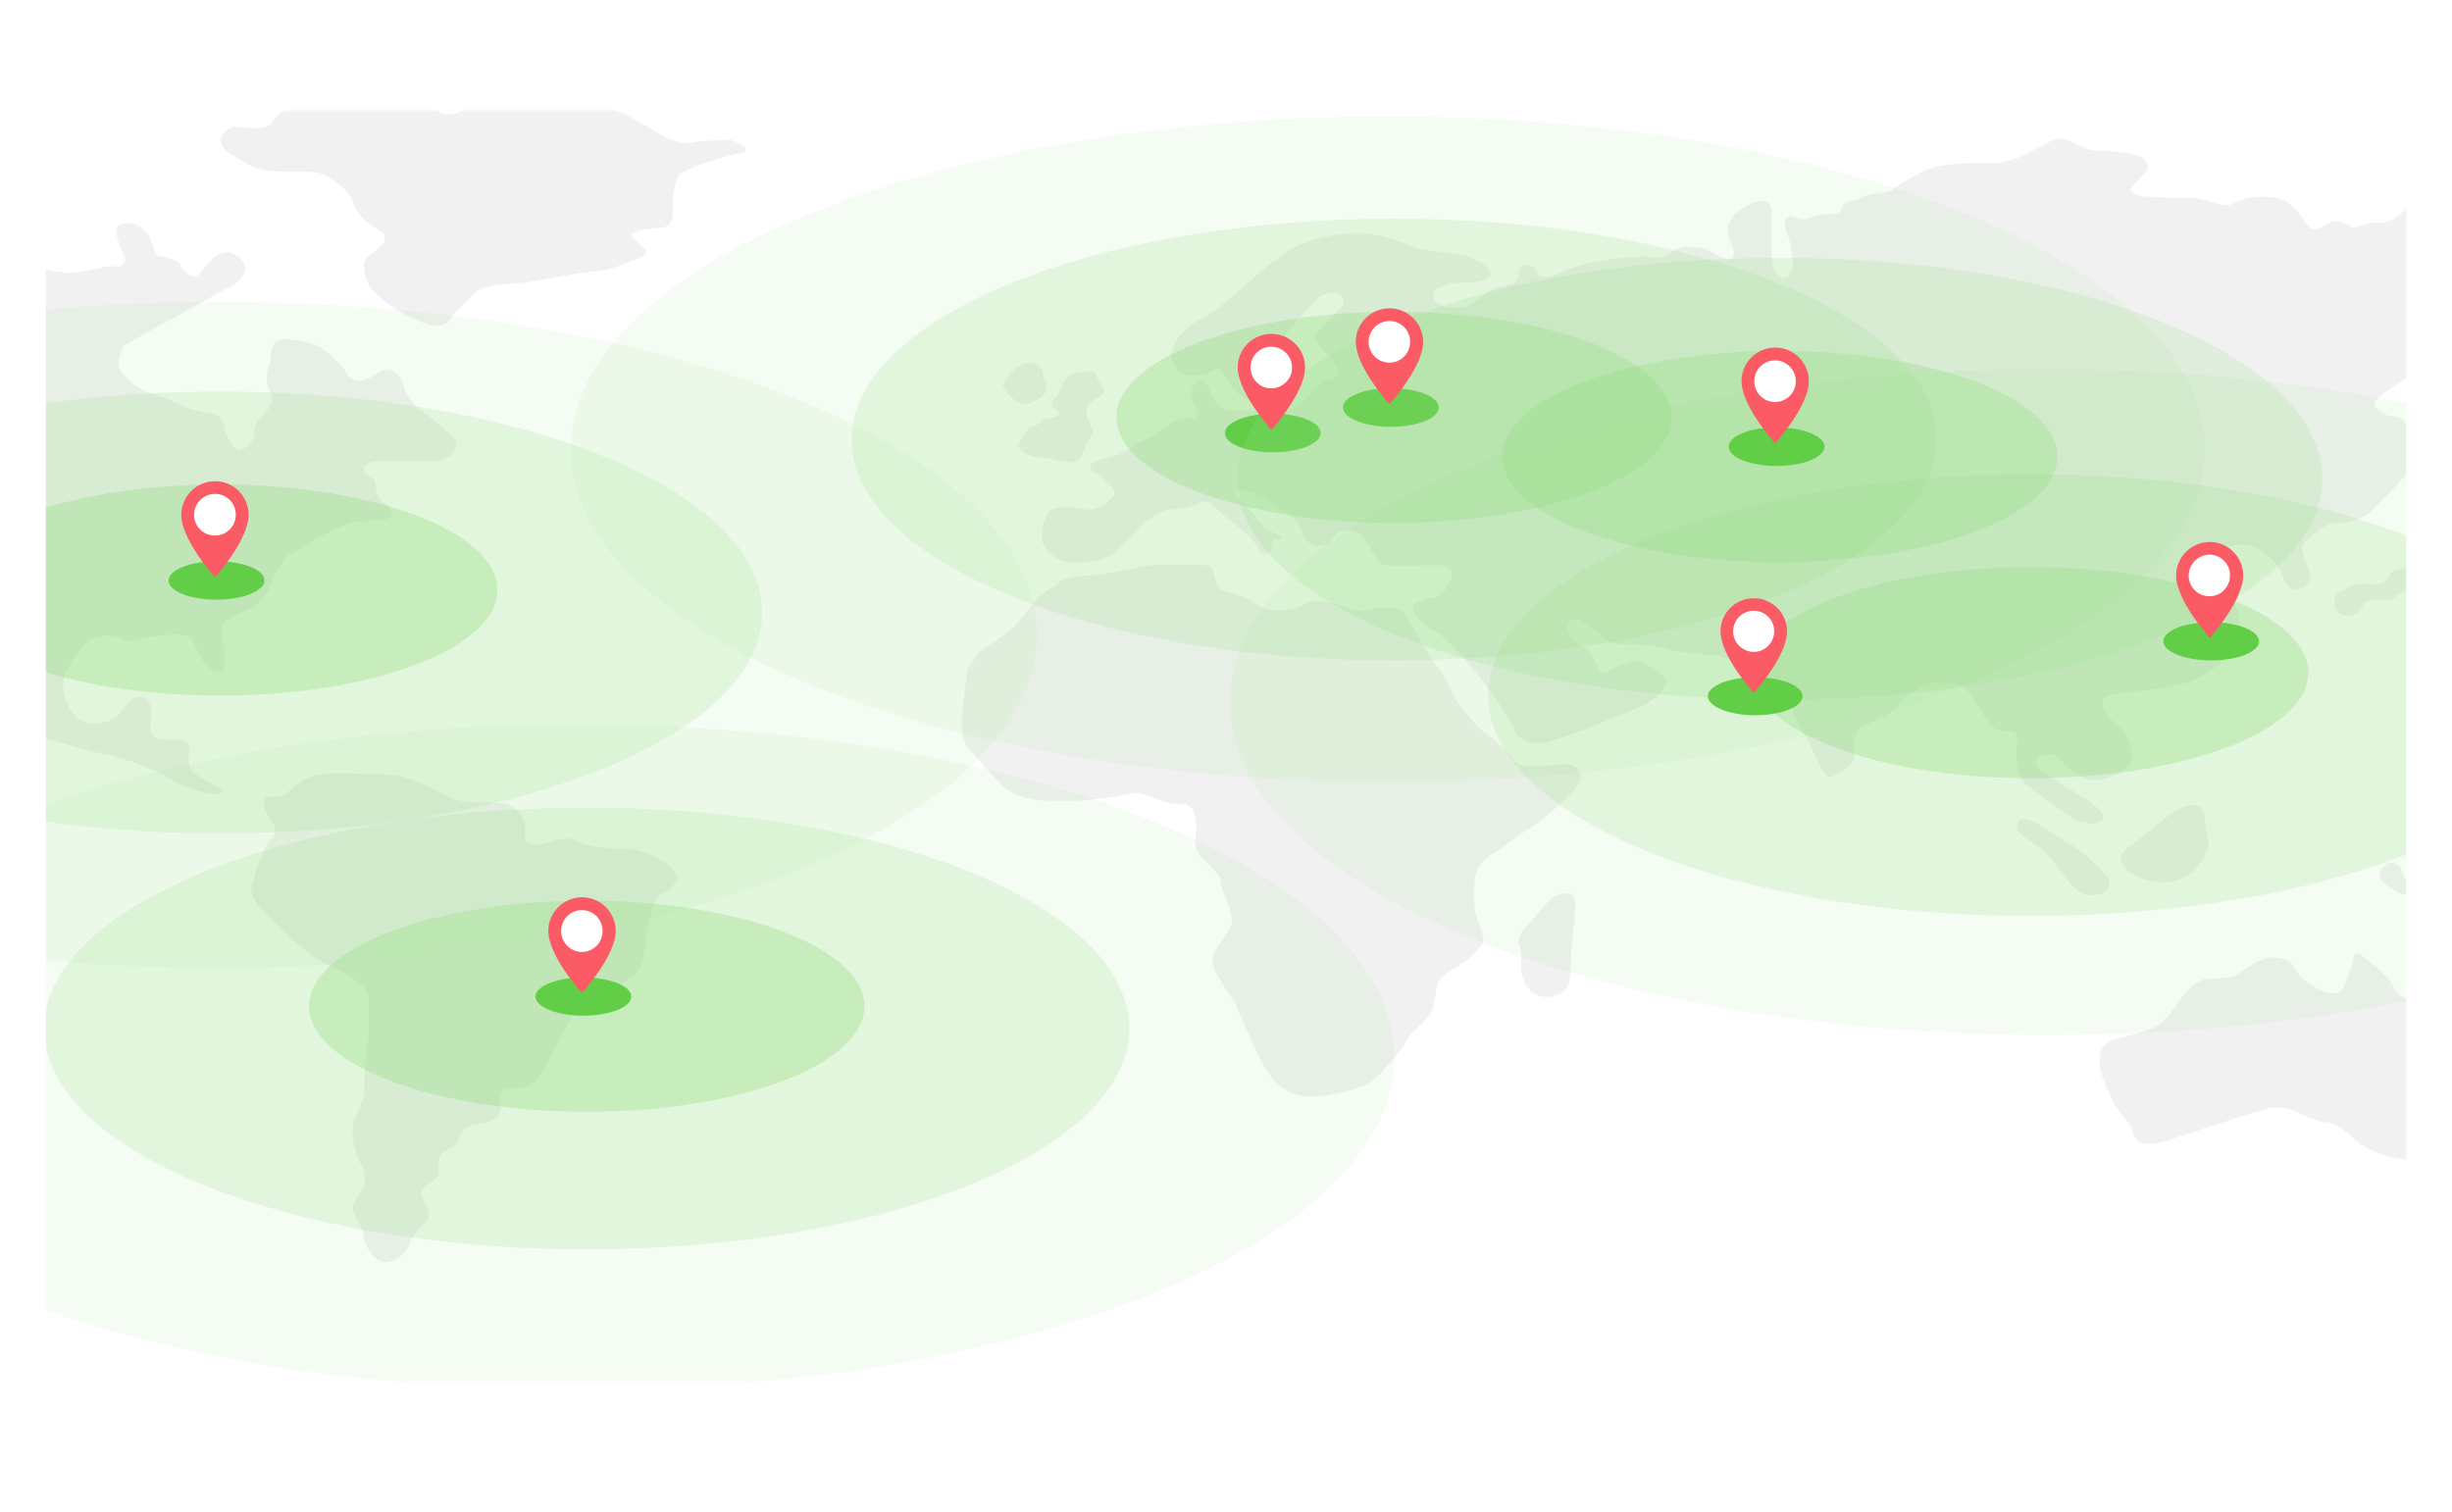 <svg width="535" height="330" fill="none" xmlns="http://www.w3.org/2000/svg"><rect width="100%" height="100%" fill="#333333" stroke="none"/><g clip-path="url(#Map new 3__a)"><path fill="#fff" d="M0 0h535v330H0z"/><mask id="Map new 3__b" style="mask-type:luminance" maskUnits="userSpaceOnUse" x="-167" y="24" width="830" height="278"><path d="M663 24.13h-830v277.566h830V24.13Z" fill="#fff"/></mask><g mask="url(#Map new 3__b)"><path d="M519.197 191.566c-.35-1.009.963-2.545 1.663-3.16 1.093-.263 2.23.088 2.93.966.437.658 0 2.238 1.662 2.545 1.662.307 3.762-.307 5.424-.614 1.662-.308 6.692 1.579 8.354 2.238 1.662.658 9.623 4.432 10.454 5.704a7.743 7.743 0 0 1 1.269 3.511c0 .658 2.493 1.58.393 2.545-1.662.746-3.455-.307-4.199-.966-.962-.745-3.193-2.237-4.199-2.237-1.268 0-1.662.965-4.593 1.272-2.318.263-5.161-1.185-6.254-1.887-1.138-1.185-3.412-3.686-3.762-4.432-.437-.965-2.931-1.887-3.762-1.887s-4.942-2.326-5.38-3.598Zm-61.017 41.293c0 1.536 2.231 6.363 3.368 8.557.963 1.141 3.019 3.686 3.325 4.432.437.965.831 3.818 3.368 3.818 1.837-.088 3.674-.395 5.423-.966 5.993-2.018 18.546-6.143 20.908-6.67 1.925-.483 3.98-.351 5.861.307.831.308 4.593 2.546 7.086 2.546 2.012 0 5.03 2.545 6.255 3.817 1.662 1.492 6.605 4.432 12.947 4.432 6.342 0 10.716-5.09 12.116-7.635 1.137-2.765 3.411-8.908 3.761-11.409.35-2.502-2.362-5.486-3.761-6.671l-5.424-3.51c-2.1-1.492-6.78-4.783-8.792-6.056-2.493-1.58-2.099-2.238-2.93-3.51-.831-1.273-4.199-4.125-6.255-5.705-1.662-1.273-2.1.307-2.1 1.273a26.257 26.257 0 0 1-2.099 5.704c-1.006 1.755-3.499 1.141-4.593.658-1.399-.658-4.417-2.369-5.423-4.124-1.269-2.238-1.663-2.853-4.593-3.16-2.931-.307-5.424 1.58-7.523 3.16-2.1 1.579-5.424 1.272-7.961 1.579-2.537.307-5.03 3.818-7.523 7.285-2.493 3.466-5.424 4.125-10.848 5.397-5.424 1.273-4.593 4.564-4.593 6.451Zm-16.752-50.464c-2.1-1.58-1.269-2.545-.831-3.511 1.662-.526 4.024.834 5.03 1.58 2.624 1.58 8.267 5.09 9.623 6.363 1.662 1.58 4.592 3.818 5.03 5.705.437 1.887-2.1 2.852-3.762 2.852s-3.368-.658-5.03-2.852a471.052 471.052 0 0 0-5.03-6.363l-5.03-3.774Zm22.614 2.852c-2.012 1.536-1.138 3.379-.438 4.125.831 1.053 3.762 3.159 8.792 3.159 6.255 0 8.354-5.397 9.185-6.977.831-1.58-.437-4.125-.437-6.363 0-2.238-.831-3.51-2.493-3.51-1.356 0-3.368.833-4.199 1.272-2.625 2.15-8.442 6.758-10.41 8.294Zm46.364-55.906c-1.356.746-1.138 2.633-.832 3.511a3.315 3.315 0 0 0 2.931 1.58c2.1 0 2.931-2.546 3.762-3.16.831-.614 2.93-.307 3.761-.307s2.1 0 2.931-.966c.831-.965 2.099-.965 2.93-.965 1.881-.132 3.762-.658 5.424-1.58 2.493-1.272 2.931-5.397 3.368-6.055.438-.659.438-1.273 0-2.546-.437-1.272 3.762-1.93 4.199-2.238.438-.307 2.931-1.579 2.931-2.545 0-.965-1.662-1.58-2.931-1.58-.918-.043-1.793-.351-2.493-.965-.437-.307-2.1-1.58-2.931-1.58s-1.268.966-1.268 1.58c0 .614-1.268 2.852-2.1 3.818-.831.965-1.268 3.818-1.662 5.704-.393 1.887-2.93 2.853-5.03 3.16-2.099.307-1.662 1.273-2.93 2.545-1.269 1.273-2.1.614-4.593.614s-3.762 1.01-5.467 1.975Zm-178.459 79.69v2.853c.438 4.125 3.324 5.704 5.424 5.704 2.1 0 3.762-.965 4.593-2.237.831-1.273.831-5.398.831-6.978 0-1.579.437-4.432.831-9.215.393-4.783-1.269-4.125-2.493-4.125-1.006 0-2.362.834-2.931 1.273l-5.861 6.67c-.831.965-1.269 2.545-.831 3.51.35.834.481 1.712.437 2.545Zm-106.2-77.803c-1.269 1.579-3.762 5.09-5.424 6.363-.962.746-3.412 2.545-5.424 3.817-2.012 1.273-3.367 3.686-3.761 4.784-.438 2.764-1.269 8.776-1.269 10.795 0 2.545.438 5.09 1.269 6.055.831.966 3.368 4.125 7.086 7.943 3.718 3.818 9.185 3.818 14.653 3.818 5.467 0 12.115-1.273 13.778-1.58 1.662-.307 3.324 0 5.423.965 2.1.966 2.931 1.273 5.861 1.273 2.931 0 3.325 3.818 2.931 6.977-.394 3.16 1.269 4.783 1.662 5.09.394.308 3.762 3.511 3.762 4.433.087 1.097.35 2.194.831 3.159.437.965 1.662 3.818 1.662 6.056s-4.199 5.704-4.199 8.293c0 2.59 2.93 6.363 4.199 8.25 1.268 1.887 2.931 6.978 6.692 14.306 3.762 7.328 8.792 7.284 11.285 7.284 2.493 0 8.354-1.272 11.285-2.545 2.93-1.272 8.354-8.557 9.185-10.137.831-1.579 2.493-2.545 4.199-4.432 1.706-1.887 1.662-5.397 2.1-6.977.437-1.58 1.662-2.545 3.761-3.818 2.1-1.272 5.862-4.125 6.255-5.704.394-1.58-1.268-4.784-1.662-6.67-.394-1.887-.437-5.091 0-7.636a7.366 7.366 0 0 1 2.493-4.125c2.1-1.492 6.867-4.827 9.186-6.363 2.93-1.887 8.354-6.363 10.453-9.215 2.1-2.852 0-4.432-1.268-4.783s-4.593.307-8.354.307c-3.762 0-4.199-1.273-4.593-1.887-.394-.614-3.368-3.818-5.03-4.783-1.662-.965-6.692-6.67-7.523-8.557-.831-1.887-2.1-5.09-3.762-6.67s-5.424-9.215-7.086-11.453c-1.662-2.238-6.692-.966-8.354-.615-1.662.351-6.692-1.579-8.354-1.887-1.663-.307-4.156 0-4.593.308a11.487 11.487 0 0 1-6.692 1.579c-3.368-.307-5.424-2.238-6.692-2.852-1.269-.614-5.031-1.273-5.862-2.238-.831-.965-.831-4.783-2.493-4.783s-9.185-.307-12.116 0c-2.93.307-8.354 1.887-14.215 2.238-4.68.263-6.124 1.36-6.255 1.931-1.268.614-4.024 2.413-5.03 3.686Zm1.706-50.158c0-.965-1.269-1.58-2.494-1.93-3.368 0-5.03 3.16-5.861 4.125-.831.965.831 3.16 2.931 4.432 2.099 1.272 4.155-.308 5.424-1.273 1.006-.746.962-2.457.831-3.16a4.773 4.773 0 0 1-.831-2.194Zm2.493 6.057c-1.269.965.437 2.238.831 2.545 1.006.965-.831 1.58-2.1 1.58-1.268 0-1.268 1.272-2.93 1.58-1.662.307-2.493 2.238-3.368 3.817-.875 1.58 2.493 3.16 4.593 3.16 2.099 0 4.592 1.272 7.085.965 2.494-.307 2.1-2.852 3.762-5.09s-.831-3.51-.831-5.705c0-2.194 2.931-3.16 3.762-4.125.831-.965-1.269-2.545-1.269-3.16 0-.614 0-1.886-3.324-1.579-3.324.307-4.199 2.238-4.593 3.16-.393.921-.393 1.886-1.618 2.852Z" fill="#F1F1F1"/><path d="M263.801 81.378a9.5 9.5 0 0 1-3.324.614c-2.1 0-2.931 0-4.593-2.852-1.662-2.853 2.493-7.943 6.255-9.523 3.761-1.58 12.947-10.795 17.539-13.954 4.593-3.16 10.848-4.783 16.709-4.783 5.861 0 10.847 2.852 13.778 3.51 2.931.658 7.961.966 10.016 1.58 2.056.614 5.031 2.545 5.031 3.818 0 1.272-2.494 1.887-5.862 1.887s-6.692.965-6.692 2.852 2.493 2.545 5.424 2.545c2.93 0 4.593-1.887 6.255-3.16 1.662-1.272 3.324-1.272 5.423-1.886 2.1-.615 1.269-2.853 2.1-3.818.831-.965 2.931 0 3.324.614.394.615.438 1.887 2.493 1.58 2.056-.307 4.199-1.887 8.355-2.852a86.285 86.285 0 0 1 12.947-1.624c1.662 0 2.493.614 3.324.307s3.368-1.887 4.593-2.238c1.224-.35 4.199 0 5.03.308.831.307 3.368 1.887 5.03 2.238 1.662.35 1.268-1.58 1.268-2.238 0-.659-1.268-2.238-1.268-4.125s1.662-3.51 2.099-3.818c.438-.307 3.368-2.545 5.424-2.545 1.662 0 2.1 1.492 2.1 2.238v9.215c0 2.238.437 5.397 2.493 5.397 1.662 0 2.099-2.106 2.099-3.16-.131-1.36-.481-4.387-.831-5.397-.437-1.272-1.268-2.852-.831-4.124.437-1.273 2.1-.659 2.931-.308.831.351 2.099 0 2.93-.307a11.385 11.385 0 0 1 4.199-.658c2.1 0 2.1-.965 2.493-1.887.394-.921 2.494-.965 2.931-1.273 1.443-.746 2.974-1.184 4.593-1.272 1.181-.044 2.318-.395 3.368-.966 1.531-1.053 5.248-3.422 7.96-4.432 3.325-1.272 8.355-1.272 12.116-1.272a20.433 20.433 0 0 0 6.692-.966c1.269-.307 6.255-3.16 8.355-4.125 2.099-.965 5.423 1.273 7.086 1.931 1.662.659 4.199.307 8.791.966 4.593.658 4.199 1.887 4.593 2.852.394.965-1.662 2.545-3.324 4.432-1.356 1.536 1.662 2.106 3.324 2.238 2.231.088 7.261.307 9.623.307 2.93 0 5.861 1.58 7.523 1.58s3.324-1.887 7.523-1.887 6.255.966 7.524 2.545c1.268 1.58 2.493 3.818 3.761 4.432 1.269.615 3.368-1.272 4.593-1.58 1.225-.307 3.761.966 4.199 1.273.437.307 3.368-1.272 5.424-.965 2.055.307 3.761-.966 5.423-2.238 1.662-1.273 2.931-1.273 7.524-1.273 4.592 0 9.185 2.238 12.115 4.125 2.931 1.887 10.017.965 13.779.965 3.761 0 4.592.615 5.861 2.239 1.268 1.623 6.254 1.272 8.791 1.272 2.537 0 7.524 1.273 10.017 1.273 2.493 0 6.692-1.887 12.116-1.887 5.424 0 12.553 2.545 15.046 3.817 2.493 1.273 8.355 4.125 10.017 4.784 1.662.658 4.199.307 3.761 2.545-.437 2.238-2.93 2.852-5.861 3.16-2.93.306-5.424-1.888-7.129-2.546-1.706-.658-3.762 0-5.031.615-1.268.614-1.662 2.545-2.099 4.432-.437 1.886-2.1 2.237-4.593 2.545-2.493.307-4.199 1.58-6.254 2.545a28.903 28.903 0 0 1-10.848 2.238c-4.593 0-9.623 1.58-10.06 1.887-.438.307-2.931 2.852-2.931 4.432 0 1.58-4.592 5.09-5.861 6.363-1.268 1.272-5.861 4.783-8.354 4.783-2.493 0-2.931-2.852-2.1-6.67s5.03-6.056 7.524-7.285c2.493-1.228 8.354-2.852 9.622-4.432 1.269-1.58-1.268-1.272-3.368-1.272-2.099 0-3.761-.966-5.861-.966-2.099 0-4.199 3.51-7.523 5.398-3.324 1.887-6.255 1.272-8.792.614s-8.354-.614-12.553 0c-4.199.614-9.623 4.783-12.116 6.67-2.493 1.887 1.268 4.125 3.368 4.125 2.099 0 3.324 2.545 4.199 4.783.875 2.238 0 5.705-.831 6.978-.831 1.272-6.692 7.284-8.354 8.908-1.662 1.623-5.03 2.545-7.524 2.545-2.493 0-4.592 2.238-6.692 3.818-2.099 1.579.438 5.09.831 6.977.394 1.887-1.268 3.818-2.93 3.818-1.662 0-2.493-1.58-3.368-3.818s-4.199-5.091-6.255-5.705c-2.056-.614-3.368-.614-6.255.614-2.887 1.229-.831 2.853-.437 3.16.393.307 3.368.614 3.761 1.273.394.658 0 .965-1.268 2.238-1.006 1.009-.7 2.545-.438 3.159.832 1.887 2.45 6.407 2.1 9.215-.437 3.511-7.523 9.216-12.947 10.488-5.424 1.273-9.185 1.273-14.609 2.238-5.424.965-.831 5.398 1.268 7.285 2.1 1.886 2.931 5.397 2.494 7.284-.438 1.887-5.031 3.818-7.524 4.125-2.493.307-5.423-1.887-6.692-3.16-1.268-1.272-2.099-2.545-3.762-2.545-1.662 0-2.843.922-2.843 2.194 0 1.273 10.017 6.978 11.723 8.25 1.705 1.273 3.761 2.852 2.493 4.125-1.006 1.009-4.024.439-5.424 0-2.93-2.019-9.273-6.495-11.285-8.25-2.493-2.238-1.662-7.284-1.662-9.522 0-2.238-1.662-1.58-3.762-1.931-2.099-.351-3.368-3.16-5.861-6.977-2.493-3.818-4.592-3.511-7.96-3.511-3.368 0-7.961 4.125-8.792 5.398-.831 1.272-3.324 2.545-6.692 3.817-3.368 1.273-2.1 5.705-2.493 7.285-.394 1.58-4.199 4.125-5.424 4.125-1.225 0-3.324-5.398-4.199-6.978-.875-1.579-3.762-6.977-4.593-9.522s-3.324-3.159-5.861-3.51c-2.537-.352-3.324-3.16-4.199-4.125-.875-.966-5.03-2.546-6.692-2.546s-8.355-.658-9.623-1.272c-1.268-.614-5.861-.966-9.185-.966-3.325 0-4.593-.965-5.03-1.579-.438-.615-3.762-3.16-5.424-3.818-1.662-.658-2.493 1.273-2.493 2.238 0 .965 2.93 3.511 4.199 4.125 1.268.614 2.493 3.818 2.93 4.783.438.965 2.931-.307 5.424-1.58 2.493-1.272 5.424 0 8.354 2.545 2.319 2.019-1.531 5.091-3.761 6.363-5.599 2.414-17.715 7.504-21.739 8.25-5.03.966-6.692-2.238-6.692-2.545 0-.307-3.324-5.705-3.762-6.363-.437-.658-6.692-8.908-7.96-10.181-1.269-1.272-3.762-4.124-6.255-5.397-2.493-1.273-4.199-3.511-4.199-4.783 0-1.273 1.662-1.58 2.493-1.887.831-.307 2.493-.307 3.368-.966.875-.658 2.099-2.545 2.493-4.124.394-1.58-.831-1.887-1.662-2.238s-7.523 0-9.185 0c-1.663 0-4.199 0-5.031-.966-.831-.965-2.93-4.783-3.761-5.705-.831-.921-2.931-1.272-4.199-.965-1.269.307-2.493 1.931-2.493 2.238 0 .307-.831.965-2.931.965-2.099 0-3.368-2.545-3.762-4.124-.393-1.58-5.423-4.784-6.692-5.705-1.268-.922-5.424-2.545-6.692-2.238-1.268.307-.437 1.887 0 1.887s4.549 5.09 5.424 6.056c.875.965 2.93 1.579 3.761 2.238.656.526-.831.614-1.662.614-.306.57-.481 1.229-.437 1.887 0 1.272-2.493 1.58-2.493.965 0-.526-1.4-2.545-2.1-3.51-2.624-2.107-8.004-6.495-8.354-6.978-.438-.614-2.493-.965-2.931-.307-.437.658-3.761 1.273-5.861 1.273-2.099 0-5.861 2.852-6.255 3.159-.393.308-5.03 5.705-7.085 6.978-2.056 1.272-7.086 1.887-10.017 1.272-2.93-.614-4.986-3.774-4.986-4.739 0-.966 0-3.511 1.268-5.705 1.269-2.194 5.861-1.272 7.961-.965 2.099.307 3.762-.307 5.861-2.238 2.1-1.931-.831-3.16-1.662-4.432-.831-1.273-2.931-1.273-2.931-2.545 0-1.273 3.762-1.887 5.861-2.546 2.1-.658 3.368-2.238 5.031-2.852 1.662-.614 5.03-2.545 6.254-3.818 1.225-1.272 3.368-1.272 5.424-1.58 2.056-.307 0-2.545-.437-4.431-.394-1.536.525-3.072 2.012-3.511h.043c1.269-.307 1.663 1.887 2.931 4.125 1.006 1.799 2.362 2.238 2.931 2.238h12.116c3.761 0 5.861-3.818 6.692-4.783.831-.966 2.493-1.58 3.761-1.887 1.269-.307 1.662-.615 1.662-1.58 0-.965-1.268-3.16-2.93-4.432-1.662-1.273-2.1-2.545-2.1-3.51 0-.966 3.368-3.818 5.03-5.705 1.663-1.887 1.269-2.546 0-3.51-1.006-.747-3.193.087-4.199.614-1.793 1.799-5.773 5.924-7.085 7.942-1.663 2.545.437 4.125.831 5.705.393 1.58-1.662 1.887-2.494 2.545-.831.658-2.099 3.818-4.155 5.398-2.056 1.58-4.592 0-5.424-.966a22.73 22.73 0 0 1-2.93-4.125c-.744-1.448-2.012-.175-2.843.132ZM58.573 178.226c-.437-.658-1.268-2.852-.83-3.818.83-.965 2.93-.307 3.761-.614s2.93-2.545 5.861-4.125c2.93-1.58 10.891-.658 16.709-.658 5.817 0 11.722 4.125 15.046 5.397 3.324 1.273 7.523.308 10.848.966 2.493.482 4.33 2.545 4.592 5.09 0 1.273-.437 3.511 1.269 3.818 1.706.307 3.761-.307 5.861-.966 2.099-.658 4.199 0 5.03.659.831.658 5.424 1.272 9.623 1.272 4.199 0 9.623 2.853 10.847 5.091 1.225 2.238-.831 3.817-2.93 4.783-2.1.965-2.931 7.284-3.762 13.34s-7.961 7.328-10.06 7.942c-1.662.527-4.593 4.038-5.861 5.705-1.662 3.379-5.424 10.751-7.086 13.033-2.1 2.852-4.593 2.238-6.692 2.545-2.1.307-1.662 2.853-1.662 4.783 0 1.931-3.762 2.853-5.03 2.853-1.269 0-3.325 1.272-3.762 2.852-.437 1.58-1.662 2.238-3.324 3.16-1.662.921-1.269 2.545-1.269 4.432 0 1.887-3.368 2.852-3.761 4.125-.394 1.272 1.268 3.159 1.662 4.783.393 1.623-3.762 4.432-4.156 6.363-.393 1.93-2.93 4.432-5.423 4.432s-4.593-3.818-4.593-5.398c0-1.58-2.1-4.432-2.493-6.056-.394-1.623 2.1-3.817 2.493-5.397.35-1.624.044-3.335-.831-4.783-.831-1.273-2.1-5.705-1.662-7.943.437-2.238 2.493-6.056 2.493-7.284 0-1.229 0-6.363.438-8.908.437-2.545.83-8.557.437-11.761-.394-3.203-4.593-5.397-8.792-7.284-4.199-1.887-9.185-6.977-13.778-11.453-4.593-4.476-2.493-6.363-2.1-8.25.394-1.887 2.1-6.67 3.762-8.25s-.48-3.818-.875-4.476ZM52.275 27.71c-2.1-.307-3.325.966-4.2 2.546 0 2.545 2.494 3.51 6.255 5.704 3.762 2.194 11.285 1.273 14.216 1.58 2.93.307 7.523 3.818 8.354 6.363.831 2.545 2.93 4.783 5.861 6.363 2.93 1.58 0 4.125-2.1 5.397-2.099 1.273-1.268 3.818-.436 6.056.83 2.238 6.692 6.67 11.722 8.557 5.03 1.887 6.254-.307 6.254-.614s2.494-2.853 5.031-5.398c2.537-2.545 7.96-2.238 10.847-2.545 2.887-.307 12.116-2.238 15.878-2.545 3.761-.307 5.861-1.58 8.791-2.545 2.319-.746 2.362-1.8 2.1-2.238-.7-.527-2.275-1.843-2.931-2.852-.831-1.273 3.762-1.58 6.692-1.887 2.362-.264 2.362-3.511 2.1-5.09.131-1.493.569-4.784 1.268-6.056.875-1.58 9.23-4.125 13.429-5.09 3.368-.747 0-2.239-2.1-2.853-2.099 0-6.692.132-8.354.614-1.662.483-4.593-.614-5.861-1.272-2.1-1.273-6.955-4.125-9.623-5.398-3.368-1.58-12.116-2.194-17.146-1.58-5.03.615-12.116 0-13.385 0-1.487-.043-2.93.395-4.199 1.23-1.268.965-3.761.965-4.592.306a11.289 11.289 0 0 0-5.03-1.58c-1.662 0-5.862.615-8.792 0-2.93-.614-10.016-.307-15.046 0-5.03.308-7.086 2.239-7.917 3.818-.831 1.58-4.987 1.317-7.086 1.01Zm-160.088 26.988c-1.662.746-.7 2.238 0 2.852 1.531.746 4.593 2.414 4.593 3.16 0 .965-3.368.965-4.593.965s-4.593.966-4.593 2.546c0 1.58 2.931 1.886 4.593 1.886s4.199.615 4.593 1.273c.35.527-.963 1.273-1.663 1.58-1.662.965-5.03 3.247-5.03 4.739 0 1.887 4.199 3.51 5.03 4.125a15.402 15.402 0 0 0 4.593 2.238c2.1.614 2.1 1.887 2.1 2.545 0 .658 0 2.545 3.324 2.545s6.692-3.51 7.96-5.397c1.269-1.887 2.1-2.853 3.325-2.853s4.593 0 6.255-.614 5.03-.965 7.085 0c2.056.965 5.424 1.58 9.186 2.238 3.761.658 5.03 2.545 8.354 3.16 3.324.614 6.692 6.67 9.623 9.83 2.93 3.159 6.692 7.283 9.623 8.907 2.362 1.273 1.793 3.511 1.268 4.432-1.093 3.16-3.412 10.356-3.762 13.648-.437 4.124 9.186 11.76 10.454 13.033 2.45 2.369 4.418 5.178 5.861 8.249 2.1 4.432 4.593 5.091 5.862 5.398 1.006.263-.132-2.414-.832-3.818-.962-1.36-2.843-4.213-2.493-4.432.35-.219 1.794.088 2.494.307 3.061 3.379 9.36 10.313 10.016 10.795.831.658 3.762 5.705 5.03 8.557 1.006 2.282 4.593 3.291 6.255 3.511 4.024 1.272 12.86 3.949 15.877 4.432 3.762.658 11.723 3.51 13.385 4.783 1.662 1.273 6.692 3.511 10.016 3.818 2.668.263 2.8-.307 2.493-.658-1.53-.966-4.855-2.984-5.86-3.511-1.27-.658-1.663-2.545-1.27-5.398.394-2.852-3.76-1.93-6.254-2.238-2.493-.307-2.493-1.886-2.1-4.783.394-2.896-.83-4.432-2.493-4.432-1.662 0-2.493.966-3.761 2.853-1.269 1.886-3.762 3.159-7.086 2.852-3.324-.307-5.861-4.432-5.861-8.25 0-3.818 4.199-8.557 5.86-9.83 1.663-1.272 5.425-1.272 7.087-.307 1.312.746 3.061.307 3.761 0 2.625-.526 5.293-.877 7.96-.965 3.325 0 3.763 1.58 5.031 4.432 1.269 2.852 2.93 3.818 4.593 3.818 1.356 0 1.093-3.379.83-5.091-.437-1.492-1.005-4.695 0-5.704 1.27-1.273 4.156-2.545 5.862-3.16 1.706-.614 4.155-4.125 4.593-5.704.35-1.273 2.1-4.125 2.93-5.398l6.255-3.818c2.493-1.36 7.96-4.125 9.623-4.125 2.1 0 5.423 0 6.692-.614 1.268-.614 0-2.852-1.269-3.51-1.268-.659-1.662-2.853-1.662-4.125 0-1.273-2.1-1.273-2.493-2.853-.35-1.272 1.531-1.799 2.493-1.887h11.285c4.593 0 5.861-1.58 6.255-3.16.262-.92-.088-1.93-.831-2.544-1.793-1.492-5.686-4.652-6.692-5.398-1.269-.965-3.368-3.16-3.762-5.09-.394-1.931-1.662-3.51-3.368-3.818-1.706-.307-2.493 1.273-5.424 2.238-2.318.746-3.761-1.14-4.199-2.238-1.268-1.36-4.024-4.256-5.03-4.783-1.268-.614-3.324-1.58-7.523-1.887-4.199-.307-3.324 3.818-3.762 5.09-.437 1.273-1.268 4.125 0 6.056 1.269 1.93-.437 4.432-1.268 5.09-.831.659-2.493 2.546-2.1 4.125.394 1.58-2.1 3.818-3.324 3.818-1.224 0-2.93-3.16-3.324-5.397-.394-2.238-2.493-2.546-4.199-2.853-1.575-.35-3.106-.746-4.636-1.272-1.531-.746-5.118-2.37-7.086-2.853-2.494-.614-5.424-3.16-6.692-5.09-1.006-1.536.13-4.257.83-5.397 6.824-3.818 20.996-11.673 23.008-12.682 2.493-1.273 3.761-3.16 3.324-4.784-.438-1.623-2.493-2.852-4.2-2.852-1.705 0-4.198 2.501-5.423 4.432-1.224 1.931-3.761 0-4.199-1.272-.437-1.273-3.324-2.238-4.593-2.238-1.268 0-1.268-1.887-2.493-4.432-1.224-2.546-4.199-3.16-6.254-2.546-2.056.615 0 5.09.83 6.67.832 1.58-.83 2.853-1.662 2.546-.83-.308-2.493 0-7.085.965-4.593.965-9.623-.614-12.116-1.58-2.493-.965-3.762.615-4.593 1.273-.831.658-2.493.965-2.93.614-.438-.35-4.2-.307-6.693-.614-2.493-.307-2.493-.614-3.761-2.238-1.006-1.273-3.762-1.36-5.03-1.273-1.4 0-4.506-.131-5.862-.614-1.662-.614-5.03-.965-6.692-.614-1.662.35-3.761-.966-6.692-1.58-2.93-.614-7.086.614-11.722 1.58-3.674.746-8.792.307-10.892 0-3.193-.834-10.103-2.59-12.115-2.853-2.494-.307-7.917-.307-12.947-1.58-4.025-1.009-11.154-.219-14.216.308-2.493 1.228-8.223 3.95-9.885 4.695Z" fill="#F1F1F1"/><path d="M47.944 211.225c98.459 0 178.284-32.517 178.284-72.669 0-40.152-79.825-72.668-178.284-72.668-98.458 0-178.283 32.516-178.283 72.668 0 40.152 79.825 72.669 178.284 72.669Z" fill="#99DE87" fill-opacity=".1"/><path d="M125.932 303.422c98.459 0 178.284-32.517 178.284-72.669 0-40.152-79.825-72.625-178.284-72.625-98.458 0-178.283 32.517-178.283 72.669 0 40.152 79.825 72.625 178.283 72.625Zm320.657-77.54c98.459 0 178.284-32.516 178.284-72.668 0-40.152-79.825-72.67-178.284-72.67-98.458 0-178.283 32.561-178.283 72.67 0 40.108 79.825 72.668 178.283 72.668Z" fill="#99DE87" fill-opacity=".1"/><path d="M302.773 170.678c98.458 0 178.284-32.517 178.284-72.669 0-40.152-79.826-72.625-178.284-72.625s-178.24 32.517-178.24 72.625 79.825 72.669 178.24 72.669Z" fill="#99DE87" fill-opacity=".1"/><path d="M47.944 181.868c65.392 0 118.36-21.59 118.36-48.226S113.292 85.46 47.944 85.46c-65.347 0-118.36 21.589-118.36 48.182 0 26.593 52.97 48.226 118.36 48.226Z" fill="#99DE87" fill-opacity=".2"/><path d="M47.944 151.809c33.461 0 60.58-10.312 60.58-23.038s-27.119-23.038-60.58-23.038c-33.46 0-60.623 10.312-60.623 23.038s27.163 23.038 60.623 23.038Z" fill="#99DE87" fill-opacity=".37"/><path d="M47.245 130.878c5.773 0 10.453-1.887 10.453-4.213s-4.68-4.169-10.453-4.169c-5.774 0-10.454 1.887-10.454 4.213s4.68 4.169 10.454 4.169Z" fill="#62CD47"/><path d="M128.032 272.66c65.391 0 118.36-21.59 118.36-48.226s-53.013-48.183-118.36-48.183c-65.347 0-118.404 21.59-118.404 48.227 0 26.636 53.013 48.182 118.404 48.182Z" fill="#99DE87" fill-opacity=".2"/><path d="M128.032 242.645c33.461 0 60.58-10.313 60.58-23.039 0-12.725-27.119-23.038-60.58-23.038-33.46 0-60.58 10.313-60.58 23.038 0 12.726 27.12 23.039 60.58 23.039Z" fill="#99DE87" fill-opacity=".37"/><path d="M127.289 221.669c5.773 0 10.453-1.887 10.453-4.169 0-2.282-4.68-4.168-10.453-4.168-5.774 0-10.454 1.886-10.454 4.168s4.724 4.169 10.454 4.169Z" fill="#62CD47"/><path d="M304.173 144.129c65.391 0 118.403-21.59 118.403-48.226 0-26.637-53.012-48.183-118.403-48.183-65.392 0-118.361 21.59-118.361 48.227 0 26.636 53.013 48.182 118.361 48.182Z" fill="#99DE87" fill-opacity=".2"/><path d="M304.172 114.115c33.461 0 60.58-10.313 60.58-23.038 0-12.726-27.119-23.038-60.58-23.038s-60.579 10.312-60.579 23.038c0 12.725 27.118 23.038 60.579 23.038Z" fill="#99DE87" fill-opacity=".37"/><path d="M303.473 93.139c5.773 0 10.453-1.887 10.453-4.213s-4.68-4.213-10.453-4.213c-5.774 0-10.454 1.887-10.454 4.213s4.724 4.213 10.454 4.213Zm-25.763 5.573c5.774 0 10.454-1.887 10.454-4.213s-4.68-4.213-10.454-4.213c-5.774 0-10.454 1.93-10.454 4.257 0 2.325 4.68 4.168 10.454 4.168Z" fill="#62CD47"/><path d="M388.328 152.687c65.391 0 118.36-21.59 118.36-48.227 0-26.636-52.969-48.182-118.36-48.182-65.391 0-118.36 21.59-118.36 48.226 0 26.637 53.013 48.183 118.36 48.183Z" fill="#99DE87" fill-opacity=".2"/><path d="M388.328 122.671c33.461 0 60.58-10.312 60.58-23.038s-27.119-23.038-60.58-23.038-60.58 10.312-60.58 23.038 27.119 23.038 60.58 23.038Z" fill="#99DE87" fill-opacity=".37"/><path d="M387.628 101.696c5.774 0 10.454-1.887 10.454-4.213s-4.68-4.213-10.454-4.213c-5.773 0-10.453 1.887-10.453 4.213s4.723 4.213 10.453 4.213Z" fill="#62CD47"/><path d="M387.322 75.85c-4.024 0-7.349 3.29-7.349 7.327 0 5.486 7.349 13.604 7.349 13.604s7.348-8.118 7.348-13.604c0-4.037-3.28-7.328-7.348-7.328Z" fill="#FA5B65"/><path d="M382.773 83.177c0 2.501 2.012 4.564 4.505 4.564s4.549-2.019 4.549-4.52c0-2.501-2.012-4.564-4.505-4.564a4.516 4.516 0 0 0-4.549 4.52Z" fill="#fff"/><path d="M303.166 67.292c-4.067 0-7.348 3.291-7.348 7.328 0 5.486 7.348 13.604 7.348 13.604s7.349-8.118 7.349-13.604c0-4.037-3.281-7.328-7.349-7.328Z" fill="#FA5B65"/><path d="M298.617 74.62a4.516 4.516 0 0 0 4.549 4.52c2.537 0 4.505-2.018 4.505-4.564a4.516 4.516 0 0 0-4.549-4.52c-2.493.044-4.505 2.063-4.505 4.564Z" fill="#fff"/><path d="M277.403 72.865c-4.024 0-7.348 3.247-7.348 7.328 0 5.485 7.348 13.647 7.348 13.647s7.349-8.118 7.349-13.647c0-4.037-3.281-7.328-7.349-7.328Z" fill="#FA5B65"/><path d="M272.855 80.194c0 2.501 2.012 4.563 4.505 4.563s4.549-2.018 4.549-4.52c0-2.5-2.012-4.563-4.505-4.563a4.516 4.516 0 0 0-4.549 4.52Z" fill="#fff"/><path d="M46.895 105.03c-4.024 0-7.349 3.291-7.349 7.329 0 5.485 7.349 13.647 7.349 13.647s7.348-8.118 7.348-13.647c0-4.082-3.28-7.373-7.348-7.329Z" fill="#FA5B65"/><path d="M42.346 112.359a4.516 4.516 0 0 0 4.549 4.52c2.537 0 4.549-2.019 4.549-4.564a4.516 4.516 0 0 0-4.55-4.52c-2.492 0-4.548 2.063-4.548 4.564Z" fill="#fff"/><path d="M126.982 195.823c-4.024 0-7.348 3.291-7.348 7.329 0 5.485 7.348 13.603 7.348 13.603s7.349-8.118 7.349-13.603c0-4.038-3.281-7.329-7.349-7.329Z" fill="#FA5B65"/><path d="M122.433 203.195c0 2.501 2.012 4.563 4.549 4.563 2.493 0 4.505-2.018 4.505-4.563 0-2.502-2.012-4.564-4.548-4.564-2.494 0-4.506 2.018-4.506 4.564Z" fill="#fff"/><path d="M443.09 199.904c65.391 0 118.36-21.589 118.36-48.226 0-26.636-52.969-48.182-118.36-48.182-65.391 0-118.403 21.59-118.403 48.226s53.012 48.182 118.403 48.182Z" fill="#99DE87" fill-opacity=".2"/><path d="M443.09 169.845c33.461 0 60.58-10.313 60.58-23.038 0-12.726-27.119-23.038-60.58-23.038s-60.579 10.312-60.579 23.038c0 12.725 27.118 23.038 60.579 23.038Z" fill="#99DE87" fill-opacity=".37"/><path d="M482.456 144.13c5.773 0 10.454-1.887 10.454-4.169 0-2.282-4.681-4.169-10.454-4.169-5.774 0-10.454 1.887-10.454 4.169 0 2.282 4.68 4.169 10.454 4.169Z" fill="#62CD47"/><path d="M482.15 118.283c-4.024 0-7.348 3.291-7.348 7.328 0 5.485 7.348 13.603 7.348 13.603s7.304-8.118 7.304-13.603c0-4.037-3.28-7.328-7.304-7.328Z" fill="#FA5B65"/><path d="M477.557 125.612a4.506 4.506 0 0 0 4.505 4.52c2.493 0 4.506-2.019 4.506-4.564a4.507 4.507 0 0 0-4.506-4.52c-2.449.044-4.505 2.063-4.505 4.564Z" fill="#fff"/></g><path d="M382.961 156.104c5.707 0 10.332-1.864 10.332-4.163 0-2.299-4.625-4.12-10.332-4.12-5.706 0-10.331 1.865-10.331 4.12s4.625 4.163 10.331 4.163Z" fill="#62CD47"/><path d="M382.659 130.56c-3.977 0-7.263 3.209-7.263 7.242 0 5.422 7.263 13.445 7.263 13.445s7.262-8.023 7.262-13.445c0-3.99-3.242-7.242-7.262-7.242Z" fill="#FA5B65"/><path d="M378.163 137.802c0 2.472 2.032 4.467 4.496 4.467 2.464 0 4.453-2.038 4.453-4.51a4.454 4.454 0 0 0-4.453-4.467c-2.507 0-4.496 1.995-4.496 4.51ZM0 0h535v10H0zm0 320h535v10H0z" fill="#fff"/><path fill="#fff" d="M535-30v535h-10V-30zM10-30v535H0V-30z"/></g><defs><clipPath id="Map new 3__a"><path fill="#fff" d="M0 0h535v330H0z"/></clipPath></defs></svg>